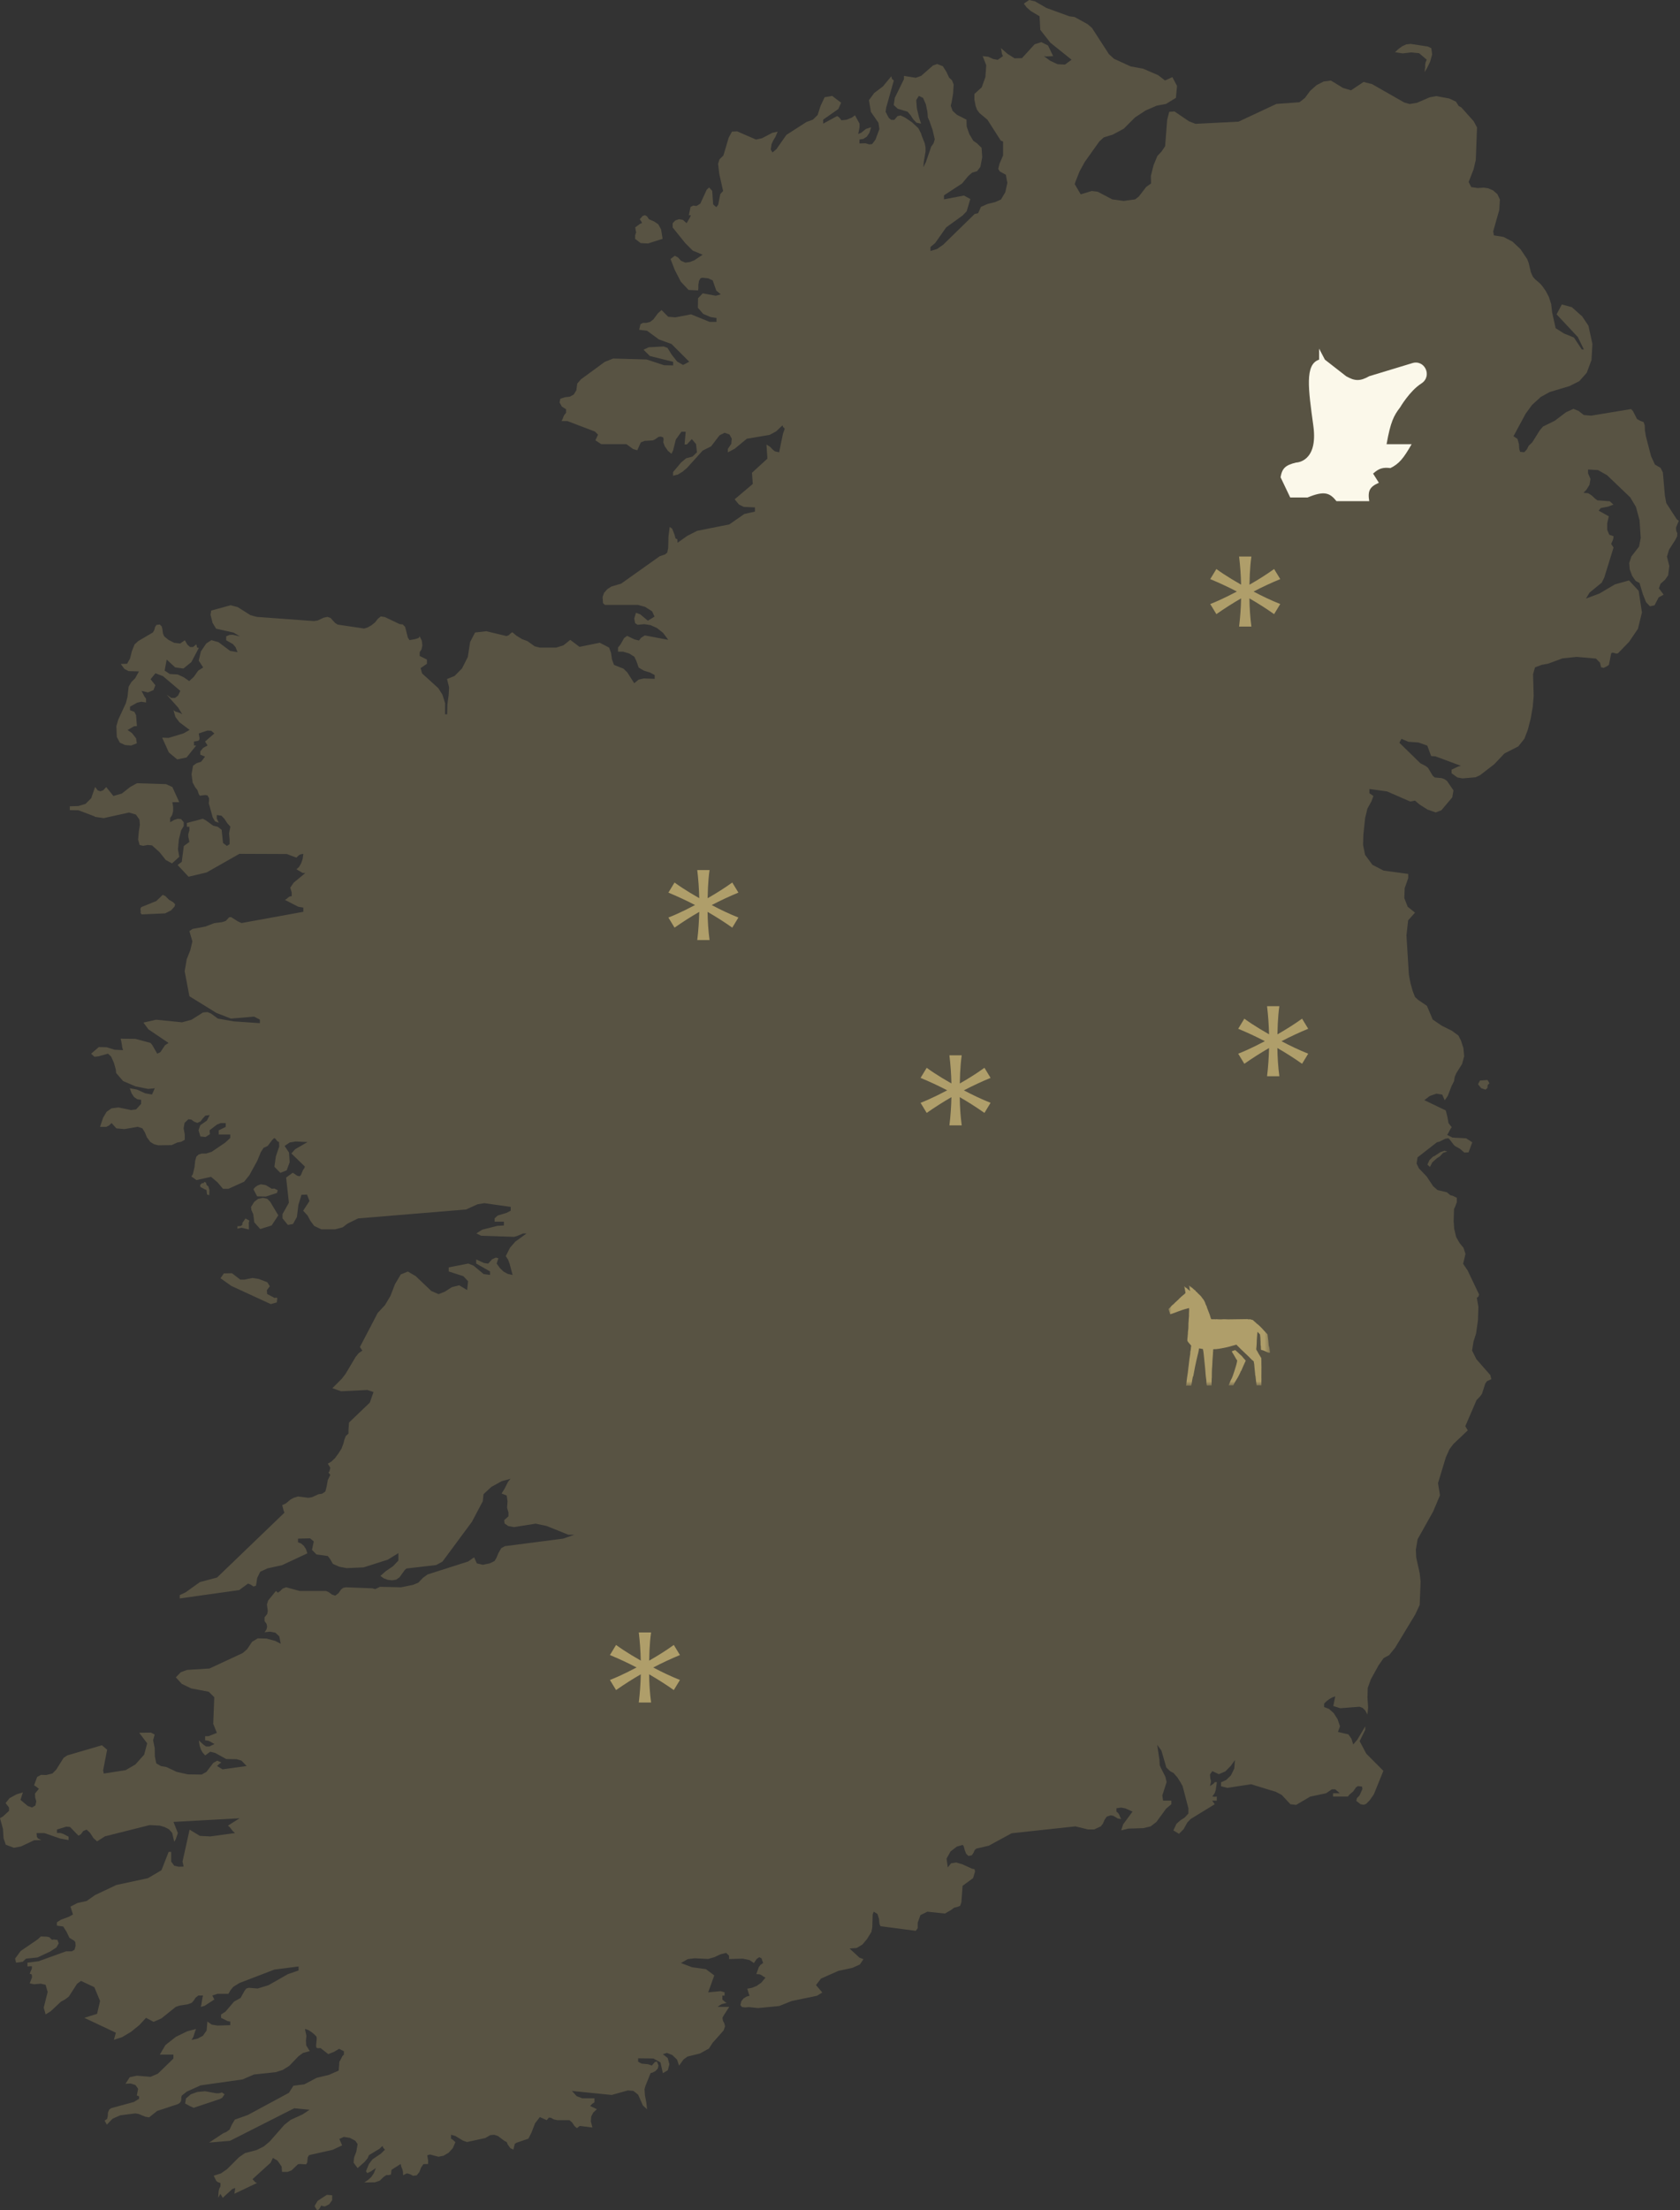 <svg width="289" height="380" viewBox="0 0 289 380" fill="none" xmlns="http://www.w3.org/2000/svg">
<rect x="0" y="0" width="289" height="380" fill="#333333" stroke="none"/>
<path d="M288.41 90.469L288.794 89.542L288.442 89.286L286.632 86.487L286.392 85.127L286.056 81.24L285.656 80.44L284.695 79.88L284.022 78.441L283.126 74.986L282.966 73.994L282.934 73.146L282.742 72.571L282.149 72.347L281.605 72.043L280.9 70.667L280.58 70.331L273.711 71.467L272.446 71.355L271.55 70.651L270.669 70.299L269.42 70.859L267.451 72.347L265.433 73.338L264.873 73.994L263.592 76.042L262.968 76.649L262.648 77.273L262.215 77.753L261.495 77.689L261.351 77.209L261.287 76.329L261.046 75.466L260.358 75.002L262.455 71.115L263.544 69.627L265.049 68.252L266.586 67.404L269.997 66.38L271.678 65.533L272.959 64.093L273.775 61.902L273.935 59.135L273.247 55.999L272.174 54.4L270.397 52.816L268.668 52.353L267.771 54.048L271.422 57.951L272.462 60.078H272.11L270.749 58.031L269.052 57.343L267.611 56.431L267.003 53.712L266.842 52.273L266.442 51.057L265.93 50.065L265.401 49.297L264.953 48.77L264.057 48.002L263.688 47.57L263.352 46.818L262.968 45.219L262.712 44.547L261.543 42.819L260.182 41.54L258.645 40.74L256.98 40.468L256.867 39.78L257.908 36.101L258.02 34.31L257.588 33.382L256.851 32.742L256.003 32.374L255.25 32.263L254.178 32.327L253.089 32.166L252.641 31.287L253.489 29.127L253.873 27.48L254.082 21.913L253.505 20.842L251.392 18.475L250.927 18.219L250.447 17.467L249.31 16.939L247.069 16.523L245.948 16.731L243.754 17.675L242.489 17.883L241.577 17.627L236.021 14.46L234.564 14.092L232.402 15.531L231.025 15.116L228.96 13.852L227.695 14.012L226.462 14.652L225.357 15.643L224.477 16.843L223.532 17.579L219.577 17.867L213.045 20.922L205.648 21.29L204.511 20.842L202.045 19.162L201.133 19.226L200.78 20.618L200.428 25.145L199.772 26.104L199.099 26.808L198.427 28.44L197.978 30.263L198.01 31.543L197.162 32.151L195.913 33.782L195.272 34.278L193.303 34.55L191.334 34.278L188.836 32.966L187.811 32.838L185.906 33.414L184.897 31.687H184.865L184.977 31.319L185.698 29.495L186.61 27.832L189.108 24.329L189.877 23.625L191.43 23.145L193.303 22.137L195.256 20.186L197.066 19.002L198.971 18.171L200.588 17.867L202.285 16.827L202.477 14.78L201.677 13.26L200.412 13.836L199.227 12.924L196.633 11.805L194.504 11.421L191.638 10.109L190.773 9.325L187.843 4.799L187.075 4.143L184.865 2.927L183.937 2.799L179.998 1.36L178.06 0.24L177.036 0L176.123 0.624L176.619 1.28L177.308 1.887L178.829 2.799L178.957 5.134L180.67 7.326L184.337 10.269L183.2 11.101L181.919 11.037L180.654 10.445L179.565 9.645L179.95 9.709L181.167 9.645L180.286 7.822L179.133 7.246L177.98 7.614L175.803 9.997L174.538 10.029L173.321 9.261L172.184 8.27L172.296 8.797L172.328 9.085L172.376 9.309L172.537 9.645L171.64 10.285L170.839 10.141L170.007 9.757L169.046 9.645L169.655 11.229L169.51 13.26L168.886 15.004L167.621 16.155V17.147L167.829 18.203L168.069 18.874L168.502 19.45L169.863 20.586L172.152 24.169L172.553 24.329V26.728L171.944 28.136L171.72 29.047L171.976 29.463L173.033 30.055L173.289 31.447L172.937 33.046L172.2 34.294L171.208 34.742L169.895 35.062L168.742 35.574L168.262 36.661L167.669 36.789L162.241 42.084L161.201 42.803L160.064 43.155V42.468L160.864 41.796L162.77 39.093L165.604 37.045L166.292 36.325L166.917 34.214L165.812 33.622L162.385 34.278V33.59L165.508 31.543L166.548 30.279L167.221 29.687L168.085 29.431L168.646 28.695L168.966 27.048L168.854 25.416L168.069 24.649L167.429 24.201L166.757 23.081L166.292 21.754L166.26 20.57L164.611 19.738L163.875 19.066L163.554 18.187L163.698 17.595L163.955 16.091L164.051 14.524L163.762 13.804L163.266 13.34L162.802 12.348L162.193 11.389L161.217 11.005L160.496 11.261L158.447 13.052L157.534 13.372L155.501 13.052V13.612L153.932 16.811L153.739 18.059L154.428 18.698L156.109 19.194L156.637 19.802L157.102 20.522L157.662 21.098L158.447 21.258L158.094 20.186L157.726 18.634L157.614 17.211L158.062 16.491L158.783 16.827L159.263 17.915L159.535 19.226L159.616 20.202L159.888 20.81L160.432 22.361L160.8 23.945L160.592 24.649L160.192 25.209L159.279 27.864L158.831 28.759L158.911 27.848L159.215 26.056V25.352L159.071 24.633L158.559 23.337L158.447 22.953L157.966 22.026L156.878 21.018L155.693 20.218L154.924 19.85L154.396 19.962L153.835 20.618H153.323L152.923 20.298L152.651 19.834L152.459 19.418L152.346 19.242L152.443 18.523L153.755 13.852L153.531 13.628H153.467L153.323 13.116L151.882 14.86L150.377 15.995L149.48 17.227L149.817 19.242L151.114 21.114L151.274 22.201L150.601 24.009L150.025 24.777L149.528 24.825L148.888 24.633L147.847 24.665V23.993L148.52 23.881L149.112 23.497L149.561 22.841L149.849 21.882L148.968 22.169L148.12 22.841L147.639 23.033L147.863 21.882V21.258L147.079 19.818L146.534 20.218L145.622 20.586L144.757 20.682L144.373 20.202L144.021 19.946L141.603 21.258V20.57L144.213 18.747L144.693 17.659L143.156 16.491L141.859 16.715L141.171 18.171L140.642 19.786L139.842 20.57L138.737 20.97L135.279 23.193L133.565 25.64L132.893 26.216L132.589 25.72L132.717 24.809L133.021 24.153L133.405 23.513L133.773 22.633L132.845 22.841L131.084 23.769L130.043 23.993L126.809 22.585L125.912 22.633L125.352 23.673L124.439 26.744L123.766 27.4L123.526 28.168L123.734 29.911L124.391 32.838L123.911 33.366L123.542 35.222L123.222 35.621L122.678 35.142L122.518 32.822L121.989 32.23L121.573 32.614L120.468 35.014L119.812 35.414L119.235 35.35L118.787 35.59L118.499 37.013H118.851L118.691 37.381L118.115 38.373L117.458 37.797L116.802 37.685L116.193 37.893L115.713 38.373V39.108L117.89 41.812L119.171 43.091L120.868 43.795L119.459 44.739L118.707 45.043L117.906 45.155L117.17 44.851L116.626 44.259L116.081 43.971L115.345 44.531L116.065 46.386L117.106 48.418L118.451 49.857L120.084 49.937L120.132 49.633V48.994L120.244 48.306L120.484 47.858L120.788 47.746L121.829 47.858L122.598 48.21L123.222 49.969L123.991 50.609L123.142 50.849L120.884 50.433L120.084 51.281L120.052 52.912L120.965 53.968L122.229 54.512L123.254 54.672V55.344H122.069L118.883 54.048L116.193 54.56L114.944 54.464L113.808 53.312L113.183 53.856L112.415 54.896L111.854 55.344L111.15 55.52H110.589L110.173 55.744L109.949 56.703L111.294 56.863L113.359 58.367L115.521 59.151L118.563 62.19L117.506 62.749L116.481 62.158L115.553 60.99L114.832 59.822L114.176 59.566L111.598 59.71L110.701 60.126L111.79 61.214L115.793 62.206V62.83L114.24 62.797L111.23 61.806L105.482 61.646L104.025 62.222L99.942 65.213L99.301 65.949L99.141 67.116L98.693 67.836L98.02 68.204L97.188 68.3L96.387 68.556L96.259 69.196L96.644 69.899L97.38 70.363V70.971L97.076 71.339L96.916 71.659L96.788 72.027L96.596 72.395H97.604L102.344 74.202L102.872 74.73L102.424 75.706L103.416 76.362H107.755L108.908 77.209L109.629 77.417L110.237 76.058L110.91 75.802L112.302 75.722L112.655 75.562L113.263 75.13L113.631 75.05L114.096 75.21L114.16 75.594L114.096 76.042L114.352 76.729L114.896 77.513L115.505 78.025L115.793 77.433L116.257 75.578L117.218 74.234H117.954L117.762 76.409H118.163L119.011 75.498L119.732 76.346L119.892 77.769L119.123 78.505L118.034 78.793L117.17 79.513L115.777 81.176V81.8L116.609 81.592L117.426 81.096L118.195 80.44L120.868 77.481L122.325 76.745L123.783 74.842L124.647 74.41L125.48 74.698L125.88 75.418L125.8 76.314L125.207 77.177V77.785L126.392 77.145L128.474 75.434L132.381 74.778L133.517 74.17L134.606 73.13L134.718 73.434L134.75 73.498H134.814L134.99 73.722L134.686 74.586L134.03 77.769L133.309 77.609L132.877 77.257L132.477 76.825L131.852 76.425L132.012 78.857L129.354 81.288L129.498 83.207L126.376 85.847L127.129 86.758L127.961 87.158L129.867 87.238V87.958L128.041 88.374L125.464 90.165L119.924 91.269L118.227 92.133L116.561 93.317L116.513 92.709L116.433 92.677L116.209 92.581L116.049 91.973L115.633 90.901L115.201 90.597L114.992 92.261L114.944 94.228L114.784 95.012L114.432 95.316L113.487 95.636L106.843 100.354L105.194 100.834L104.489 101.282L103.913 101.922L103.656 102.658L103.736 103.697L104.041 104.001H109.725L110.958 104.337L112.174 105.105L112.591 106.017L111.454 106.721L110.125 105.617L109.404 105.361L109.1 106.353L109.26 107.152L109.677 107.424L110.845 107.312L111.934 107.488L113.023 107.984L114.064 108.816L114.96 110.016L110.926 109.248L110.269 109.664L109.917 110.128L109.148 109.936L107.883 109.328L107.371 109.696L106.715 110.847L106.314 111.327V112.047H107.195L108.252 112.367L109.132 112.927L109.485 113.694L109.869 114.782L110.765 115.31L111.806 115.63L112.623 116.062V116.718L110.765 116.654L109.869 116.846L109.1 117.469L107.915 115.614L107.259 114.974L105.626 114.318L105.274 113.375L105.113 112.255L104.777 111.343L103.176 110.511L99.686 111.215L98.1 110.016L96.916 110.959L95.683 111.343H92.865L92 111.135L90.719 110.224L89.807 109.888L88.814 109.28L88.142 108.704L87.837 108.896L87.517 109.216L87.117 109.36L83.659 108.528L81.721 108.752L80.873 110.383L80.472 112.959L79.48 114.926L78.199 116.222L76.902 116.75L77.254 118.189L77.174 119.565L76.966 121.052L76.918 122.812H76.566V120.892L76.101 119.421L75.381 118.301L72.611 115.79L72.355 114.878L73.443 114.126V113.407L72.195 112.783V112.127L72.515 111.647L72.659 110.959L72.563 110.16L72.178 109.392L72.066 109.664L71.474 109.872L70.449 110.064L70.161 109.632L69.697 107.792L69.28 107.36L68.768 107.312L66.206 106.097L65.502 105.985L64.973 106.417L64.541 106.992L63.885 107.52L63.196 107.904L62.636 108.064L58.089 107.392L57.64 107.104L56.856 106.241L56.343 106.065L55.703 106.193L54.63 106.689L54.006 106.785L44.175 106.065L43.07 105.761L40.893 104.385L39.676 104.065L36.329 104.977L36.217 105.697L36.57 107.104L37.178 108.096L40.188 108.768L41.261 109.408L40.012 109.136L39.468 109.168L38.907 109.408V110.08L40.076 110.751L40.524 111.279L40.861 112.127L39.596 111.919L37.594 110.415L36.361 110.064L35.481 110.639L34.552 112.015L34.184 113.583L34.952 114.766L34.104 115.294L33.335 116.382L32.551 117.101L31.606 116.446L30.565 115.966L29.204 115.886L28.324 115.294L28.676 113.407L30.133 114.75L31.558 114.942L32.919 113.838L34.2 111.407L33.928 111.343L33.864 111.247V111.119L33.768 110.783L33.207 111.247H32.695L32.23 110.831L31.798 110.08L30.998 110.639L29.973 110.527L28.98 110.016L28.244 109.408L28.036 108.928L27.956 108.288L27.827 107.712L27.491 107.376L26.915 107.44L26.675 107.808L26.547 108.32L26.306 108.736L23.777 110.224L23.152 110.799L22.688 111.951L22.368 113.231L21.855 114.126L20.767 114.158L21.407 115.022L22.128 115.39L23.905 115.438L23.248 116.622L22.608 117.261L22.128 118.061L21.935 119.805L21.647 120.924L20.35 123.708L20.014 124.859L20.094 126.715L20.622 127.69L21.487 128.09L22.544 128.186L23.536 127.802L23.408 126.939L22.704 126.043L21.951 125.515L23.056 124.875L23.552 124.843L23.408 122.972L23.12 122.396L22.368 122.108V121.5L23.601 120.812L24.305 120.652L25.122 120.78V120.109L24.865 119.789L24.353 118.797L25.458 119.053L26.402 118.653L26.723 117.821L25.906 116.782L26.739 115.758L28.036 116.254L31.014 118.781L30.645 119.581L30.117 119.997H29.445L28.66 119.437L30.645 121.66L31.366 122.828L30.998 122.604L30.213 122.348L29.845 122.108L30.165 123.26L30.87 124.187L32.615 125.499L31.574 126.091L28.996 126.875L27.892 126.827L29.044 129.37L30.485 130.57L32.102 130.234L33.752 128.17H33.367V127.498L33.96 127.402L34.264 127.274L34.328 126.923L34.184 126.107L35.673 125.611L36.329 125.643L36.874 126.107L35.273 127.498L35.705 128.17L34.952 128.586L34.456 129.178V129.754L35.273 130.09L34.6 130.969L33.832 131.209L33.207 131.657L32.951 133.113L33.143 134.552L33.559 135.336L33.976 135.864L34.168 136.472L34.36 136.808L35.321 136.696L35.689 136.76L35.961 137.24V137.639L35.913 138.103L36.586 140.519L36.986 141.222L37.642 141.462L37.29 140.743V140.135L38.091 140.247L38.635 140.822L39.099 141.542L39.628 142.134L39.404 143.286L39.5 144.341V145.141L39.035 145.445L38.363 144.933L38.123 142.662L37.45 142.15L36.666 141.958L35.385 141.03L34.888 140.775L32.151 141.494V142.15H32.583V142.758L32.391 143.43V143.846L32.583 144.757L31.622 145.461L31.27 148.18L30.549 148.724L32.439 150.74L35.545 150.004L41.181 146.805L49.346 146.837L50.996 147.461L51.316 147.141L51.54 146.965L51.796 146.869L52.181 146.805L52.052 147.716L51.796 148.452L51.444 149.06L50.996 149.46L52.052 150.084L52.517 150.116L50.531 151.747L49.923 152.627L50.179 153.427V154.083L49.811 154.147L49.555 154.323L49.315 154.546L49.01 154.722L51.316 155.906L52.181 156.05V156.77L41.549 158.705L40.925 158.417L39.756 157.682L39.419 157.714L38.843 158.337L38.219 158.545L36.858 158.721L35.305 159.313L33.127 159.713L32.583 160.097L33.095 161.856L32.743 163.36L32.118 164.927L31.766 166.991L32.583 171.294L37.226 174.157L39.724 175.132L43.711 174.796L44.703 175.308V175.916L40.22 175.612L37.482 175.132L36.281 174.253L35.689 174.013L34.92 174.077L32.951 175.324L31.318 175.772L26.851 175.324L24.673 175.82L25.522 176.972L28.996 179.323L28.388 179.707L27.587 180.907L27.043 181.163L26.194 179.675L25.874 179.307L23.296 178.619L20.75 178.587L20.863 179.035L21.039 180.123L21.167 180.555L19.726 180.491L18.349 180.059L17.004 180.027L15.675 181.163L16.235 181.69L16.908 181.626L18.573 181.163L19.117 181.658L19.598 182.746L19.918 183.882L19.982 184.49L21.167 185.865L23.328 186.793L25.49 187.225L26.627 187.113L26.146 188.185L24.977 187.977L23.569 187.337L22.32 187.113L22.64 187.993L23.072 188.632L23.616 189L24.273 189.096V189.8L23.408 190.744L22.544 190.856L20.366 190.408L19.165 190.568L18.333 191.16L17.724 192.199L17.212 193.751H18.269L18.733 193.527L19.197 193.095L20.014 194.007L21.391 194.135L23.697 193.735L24.497 194.007L24.913 194.679L25.266 195.542L25.858 196.342L26.515 196.742L27.251 196.918L29.525 196.886L30.501 196.438L31.158 196.326L31.782 195.974V195.062L31.59 193.991L31.75 193.063L32.407 192.439L32.919 192.503L33.399 192.855L33.928 193.063L34.488 192.823L34.888 192.295L35.337 191.815L36.073 191.719L35.593 192.663L34.456 193.463L34.152 194.327L34.472 195.398L35.353 195.494L36.105 195.015L36.057 194.327L37.338 193.351L37.978 193.095H38.827V193.751L37.626 194.343V195.062H39.612V195.654L38.747 196.454L36.409 198.038L35.449 198.342H34.68L34.168 198.501L33.768 198.885L33.575 199.589L33.463 200.661L33.175 201.893L32.919 202.276L33.8 202.9L36.297 202.34L37.418 203.284L38.363 204.404H39.291L41.997 203.172L42.894 202.068L44.255 199.589L44.879 198.07L45.344 197.35L46.032 197.046L46.817 196.022L47.169 195.67L47.425 195.83L47.665 196.182L48.002 196.374L48.034 197.126L47.457 198.821L47.201 200.613L48.226 201.653L49.315 201.221L49.827 199.829L49.715 198.166L48.962 197.03L49.827 196.438L50.836 196.262L52.901 196.358L50.755 197.606L50.131 198.326L52.453 200.581L52.309 200.933L52.132 201.141L51.764 202.036L51.54 202.244L51.124 202.148L50.547 201.749L50.355 201.637L49.218 202.468L49.699 206.787L48.594 208.754V209.474L49.523 210.61L50.403 210.45L51.076 209.234L51.332 207.171L51.86 205.427L52.821 205.395L53.237 206.499L52.148 208.163L52.901 208.978L53.397 209.906L54.054 210.786L55.271 211.362H57.656L58.937 211.026L59.786 210.386L61.595 209.49L80.168 207.955L82.153 207.059L83.306 206.867L87.853 207.507V208.163L87.101 208.547L85.612 208.994L85.084 209.474V210.05H86.685V210.706L85.548 210.77L82.954 211.426L81.945 212.065L82.762 212.465L88.414 212.657L88.91 212.529L89.967 212.081H90.575L88.654 213.473L87.741 214.513L87.005 215.968L87.389 216.56L87.661 217.264L88.174 219.215L87.341 219.023L86.636 218.64L86.012 218.048L85.436 217.248L85.74 216.336L85.292 216.224L84.635 216.528L83.979 217.264L83.242 217.152L81.913 216.544V217.248L84.299 218.608V219.199L83.194 219.055L81.449 217.6L80.552 217.248L77.19 217.904V218.608L79.704 219.423L80.52 220.287L80.36 221.807L78.999 220.991L77.718 221.311L76.534 222.079L75.445 222.51L74.196 221.967L71.506 219.407L70.161 218.624L68.944 219.119L67.951 220.783L67.167 222.814L66.222 224.398L64.973 225.741L61.915 231.596L62.332 232.22L61.707 232.651L61.163 233.323L59.465 236.186L58.793 237.066L57.176 238.682L58.681 239.21L63.18 238.986L64.253 239.337L63.612 241.161L60.042 244.584L59.946 245.848V246.487L59.482 246.903L59.257 247.495L59.065 248.231L58.745 249.079L58.201 249.926L57.624 250.71L57 251.302L56.391 251.654L56.824 252.358L56.664 253.013L56.52 253.125V253.189L56.824 253.589L56.391 254.469L56.199 255.541L55.975 256.436L55.415 256.82L54.774 256.916L53.702 257.412L53.061 257.524L51.268 257.3L50.531 257.524L49.987 257.812L49.17 258.5L48.546 258.788L48.786 259.715L48.93 260.083L37.338 271.232L34.392 272.016L31.958 273.759L30.918 274.255V274.831L41.149 273.391L42.67 272.272L43.086 272.432L43.614 272.784L44.047 272.624L44.239 271.312L44.767 270.24L46 269.665L48.53 269.105L52.869 267.073L52.629 266.337L52.261 265.778L51.796 265.378L51.268 265.186V264.546L53.349 264.498L53.974 265.026L53.669 266.481L54.438 267.265L56.391 267.537L56.792 268.065L57.272 268.897L58.377 269.377L59.626 269.617L62.54 269.489L66.719 268.161L68.528 267.041V268.321L67.599 269.297L66.35 270.144L65.438 270.96L66.03 271.376L66.719 271.632L67.439 271.712L68.144 271.6L68.72 271.2L69.633 269.936L69.921 269.681L75.028 269.089L76.117 268.497L81.193 261.635L83.05 258.116L83.178 256.9L84.523 255.653L86.316 254.661L87.821 254.261L87.389 254.789L86.765 256.021L86.284 256.788L87.165 257.14L87.309 258.116L87.229 259.236L87.469 260.067V260.707L86.733 261.363L86.797 261.939L87.437 262.387L88.414 262.563L92.144 261.971L94.034 262.371L97.764 263.874H98.805L96.868 264.546L86.845 265.842L86.22 266.194L85.756 267.009L85.388 267.873L85.067 268.401L84.235 268.801L83.066 269.041L82.025 268.801L81.561 267.761L80.52 268.481L73.555 270.704L72.739 271.296L71.97 272.112L71.042 272.496L69.008 272.912L65.358 272.832L64.541 273.231L64.061 273.087L59.498 272.912L59.033 273.008L58.665 273.295L58.249 273.903L57.672 274.351L57.096 274.159L56.568 273.759L56.119 273.551H51.572L49.234 272.912L48.626 273.135L48.162 273.583L47.793 273.839L47.473 273.535L46.128 275.183L45.92 275.855L46.064 276.974L45.968 277.502L45.504 278.078V278.718L45.856 279.198L45.952 279.678L45.84 280.157L45.52 280.637L46.465 280.541L47.377 280.717L48.05 281.357L48.29 282.621L47.329 282.125L45.84 281.725L44.335 281.693L43.358 282.285L42.51 283.564L41.741 284.22L36.041 286.875L32.182 287.115L31.094 287.515L30.245 288.395L31.286 289.531L32.887 290.298L35.913 290.874L36.858 291.818L36.682 296.393L37.306 297.944L35.849 298.52H35.289V299.224L35.785 299.288L36.153 299.432L36.89 299.864L36.025 300.279H35.433L34.904 299.896L34.2 299.224L34.328 300.088L34.552 300.791L34.872 301.351L35.305 301.815L36.169 301.175L37.034 301.399L38.907 302.439L40.717 302.471L41.533 302.711L42.43 303.639L38.283 304.214L37.338 303.639L37.69 303.303L38.075 303.031L37.37 302.727L36.698 303.095L35.513 304.646L34.696 305.11L32.311 305.078L30.389 304.646L28.628 303.814L27.699 303.654L26.883 303.191L26.643 302.023L26.611 300.567L26.338 299.192L26.611 298.232L25.97 297.896L23.953 297.928L25.314 299.736L24.801 301.687L23.28 303.383L21.599 304.358L17.852 304.934L17.74 304.39L18.429 300.839L17.532 300.072L11.576 301.815L10.936 302.247L9.671 304.262L9.014 304.934L7.926 305.19L7.061 305.158L6.388 305.526L5.86 306.966L6.116 307.109L6.693 307.557L6.02 308.373L6.052 309.061L6.244 309.701L6.084 310.436L5.508 310.772L4.787 310.516L3.522 309.461L3.939 308.181L2.866 308.501L1.633 309.173L0.961 310.021L1.553 310.772V311.348L0.496 312.324L0 312.612L0.512 314.467L0.608 316.051L0.993 317.171L2.386 317.698L3.603 317.474L5.876 316.403L7.109 316.371L6.517 316.083L6.34 315.795L6.292 315.171H7.637L10.359 316.115L11.8 316.371V315.795L10.856 315.299L10.375 315.155H9.799V314.563L11.4 314.067L12.04 314.115L13.497 315.619L13.93 315.363L14.314 314.819L14.906 314.579L15.499 315.139L16.075 316.035L16.7 316.595L18.061 315.731L25.746 313.796L27.491 313.891L28.308 314.131L29.06 314.515L29.621 315.155L29.973 316.659L30.229 316.243L30.597 315.171L29.845 313.252L41.213 312.628L39.211 313.891L39.532 314.163L40.028 314.803L40.428 315.171L36.169 315.747L34.376 315.651L32.615 314.579L31.398 320.066L31.59 320.929L30.773 320.961L29.973 320.785L29.445 320.066V318.402H29.012L27.779 321.553L25.442 322.929L20.014 324.096L16.363 325.824L14.906 326.848L13.305 327.2L12.12 327.823L12.553 329.167L11.864 329.551L10.455 330.079L9.783 330.511V331.086L10.872 331.23L11.448 332.142L11.944 333.182L12.761 333.678L12.969 333.95L13.001 334.589L12.825 335.213L12.361 335.501H11.368L6.613 337.213L4.723 337.453V338.092H4.915L5.316 338.06L5.508 338.092L5.46 338.54L5.348 338.78L5.236 339.004L5.124 339.356L5.204 339.404H5.348L5.476 339.548L5.508 339.98L5.108 341.004L5.844 341.163L6.997 341.067L7.845 341.259L8.198 342.491L7.525 345.178L7.845 346.346L8.71 345.818L10.487 344.155L11.176 343.787L11.832 343.291L13.257 341.083L13.93 340.588L16.235 341.675L17.212 344.043L16.7 346.25L14.506 346.938L19.934 349.497L19.598 350.713L20.991 350.265L22.528 349.353L23.969 348.185L25.122 346.938L26.419 347.626L27.747 347.05L30.245 345.05L30.918 344.826L32.279 344.618L32.967 344.362L33.319 343.979L33.639 343.483L34.12 343.099H34.92L34.808 343.563L34.648 344.618L34.536 345.05L35.161 344.89L36.874 343.787L36.522 343.099L37.402 342.811H39.291L39.644 342.203L40.124 341.611L41.213 340.94L47.217 338.636L51.364 338.108V338.796L49.539 339.42L46.192 341.323L44.319 341.899L42.814 341.771L42.366 341.899L42.061 342.299L41.389 343.515L40.252 344.155L38.795 345.866L38.027 346.362V346.938L39.163 347.498L39.612 347.578V348.201L37.418 348.265L36.425 348.105L35.673 347.578L35.545 349.113L34.904 350.025L33.96 350.521L32.951 350.729L33.255 350.233L33.559 349.273L33.736 348.857L32.23 349.241L30.261 350.201L28.468 351.608L27.491 353.256H29.829V353.944L27.139 356.551L25.89 357.079L23.552 356.887L22.32 357.143L21.583 358.278L22.464 358.23L23.296 358.486L23.761 359.142L23.536 360.278L23.713 360.374H23.841L23.921 360.454V360.854L23.04 361.397L19.133 362.469L18.781 362.725L18.573 363.237L18.541 363.797L18.429 364.309L17.997 364.613L18.381 365.3L19.373 364.277L20.67 363.701L23.296 363.365L23.873 363.477L24.994 363.941L25.65 364.053L27.027 362.949L30.629 361.765L30.95 361.541L31.142 361.238L31.19 360.87V360.534L31.302 360.278L32.135 359.622L34.504 358.55L41.725 357.527L43.694 356.679L47.441 356.279L48.642 355.895L49.763 355.191L51.348 353.544L52.132 352.968L53.285 352.664L52.677 351.672L52.629 350.873L52.709 350.025L52.453 348.841L53.029 349.033L53.589 349.385L54.07 349.785L54.438 350.153L54.486 350.521L54.374 351.688L54.422 352.056L54.646 352.168L55.142 352.136L56.471 353.176L57.448 352.792L58.329 352.264L59.161 352.68V353.256L58.889 353.528L58.633 354.056L58.377 354.504L58.265 356.007L56.584 356.743L54.47 357.255L52.341 358.374L50.467 358.614L49.699 359.83L42.638 363.637L40.396 364.437L39.884 365.3L39.484 366.164L38.923 366.564L38.395 366.788L35.977 368.387L39.564 368.083L50.611 362.485L53.253 362.741L52.052 363.541L49.987 364.485L48.914 365.332L46.4 368.195L45.392 369.043L44.143 369.667L42.141 370.195L41.101 370.915L39.051 372.962L38.011 373.682L36.762 374.082L37.194 374.961L37.434 375.169L37.931 375.345V375.921L37.722 376.289L37.61 376.721L37.53 377.889L37.914 377.201L38.315 377.889L39.964 376.369L40.476 376.193L40.316 377.185L44.223 375.329L43.967 375.233L43.807 375.089L43.438 374.674L46.56 371.842L46.945 371.027L47.745 371.491L48.45 372.514L48.514 373.426H49.491L50.147 373.17L51.252 372.114L51.636 372.066L52.645 372.13L52.853 371.826L52.933 370.931L53.157 370.547L57.208 369.635L58.857 368.867L58.377 367.764L59.145 367.412L60.186 367.572L61.115 368.068L61.515 368.643L61.291 369.955L60.907 370.963L60.827 371.842L61.515 372.77L62.716 371.714L63.244 371.075L63.468 370.547L65.294 369.443L65.79 368.963L65.918 369.267L65.982 369.363L66.046 369.411L66.222 369.603L65.502 370.307L64.093 371.251L63.468 372.066L62.956 373.314L63.18 373.634L63.853 373.314L64.669 372.754L64.301 373.666L63.869 374.306L63.34 374.786L62.668 375.249L64.509 375.217L65.31 374.945L65.982 374.306L66.462 373.97H66.911L67.247 373.874L67.359 373.058L68.928 372.066L69.04 372.562L69.2 372.946L69.312 373.362L69.344 374.002L70.017 373.666L70.545 373.826L71.058 374.098L71.682 374.018L72.146 373.442L72.435 372.674L72.835 372.098L73.651 372.066V371.491L73.491 370.579L73.956 370.435L75.429 370.819L76.309 370.643L77.174 370.131L77.894 369.347L78.343 368.307L77.846 367.86L77.59 367.716V367.044L78.311 367.236L79.592 368.02L80.328 368.291L83.482 367.604L84.331 367.108L85.003 367.044L85.644 367.252L86.781 368.1L87.181 368.307L87.325 368.691L87.805 369.363L88.318 369.587L88.558 368.595L88.878 368.403L90.895 367.716L91.44 366.644L92.048 365.06L92.865 364.005L94.05 364.533L94.434 364.085L94.802 364.133L95.234 364.389L95.843 364.533H97.957L98.421 364.932L98.821 365.54L99.237 365.908L99.734 365.524L101.911 365.796L101.639 364.74L101.703 363.909L102.055 363.221L102.68 362.645L101.511 362.085L101.879 361.717L102.263 361.461V360.774H100.166L99.205 360.406L98.389 359.51L105.226 360.198L108.027 359.414L108.972 359.51L109.773 360.15L110.589 362.005L111.31 362.661L111.198 361.605L110.942 360.23L110.877 359.206L111.038 358.63L111.918 356.439L112.27 356.343L112.751 356.087L113.151 355.671L113.279 355.143L113.007 354.44L112.655 354.535L112.126 355.143L111.518 354.919L110.349 354.807L109.773 354.472V353.896L112.399 353.928L113.615 354.599L114.032 356.455L114.88 355.943L115.152 354.919L114.864 353.848L114.032 353.192L114.72 352.968L115.649 353.336L116.465 354.12L116.818 355.159L117.57 354.104L118.275 353.592L120.42 353.064L121.957 352.216L122.582 351.24L124.471 349.113L124.727 348.393L124.599 347.881L124.359 347.434L124.279 346.922L124.455 346.586L125.448 345.05H123.446L123.815 344.778L124.183 344.57L125.015 344.362L124.775 344.235L124.263 343.803V343.115H124.647V342.555L123.975 342.347L121.829 342.555L122.87 339.644L121.445 338.572L119.043 338.236L117.138 337.517L118.307 336.845L119.475 336.701L121.829 336.813L122.886 336.509L123.943 336.013L124.919 335.773L125.416 336.253V336.829L127.769 336.765L128.938 337.005L129.691 337.517L130.171 336.813L130.619 336.509L131.004 336.717L131.276 337.517L130.811 337.836L130.523 338.236L130.107 339.42L130.667 339.452L131.02 339.612L131.324 339.836L131.676 340.028L130.956 340.892L130.187 341.435L129.386 341.771L128.554 341.931L128.81 342.811L128.938 343.131L128.41 343.291L127.897 343.611L127.513 344.091L127.369 344.746L127.625 345.082L128.202 345.146L128.858 345.098L130.427 345.258L134.03 344.906L136.207 344.043L140.53 343.147L141.459 342.587L140.37 341.307L141.235 340.188L144.229 338.86L146.614 338.348L147.911 337.772L148.536 336.845L147.847 336.589L146.15 335.021L147.367 334.925L148.344 334.349L149.16 333.374L149.913 332.142L150.057 331.358L150.121 329.151L150.297 328.687L150.953 329.087L151.21 329.935L151.29 330.783L151.466 331.182L157.534 331.982L157.87 331.518V330.575L158.335 329.279L159.519 328.687L162.562 329.007L163.65 328.367L164.131 327.999L164.691 327.871L165.171 327.679L165.38 327.056L165.588 324.24L167.397 322.913L167.733 321.777L167.637 321.377L167.221 321.297L165.524 320.53L164.483 320.226L163.602 320.37L163.042 321.073L162.834 319.554L163.522 318.322L164.611 317.49L165.604 317.203L165.796 317.474L165.956 318.098L166.212 318.738L166.596 319.106L167.173 318.994L167.477 318.546L167.685 318.066L167.957 317.842L170.087 317.346L174.026 315.203L184.993 314.019L187.155 314.547H188.228L189.364 314.019L189.733 313.54L190.005 312.9L190.389 312.34L191.078 312.116L191.542 312.212L192.278 312.66L192.871 312.756L192.663 312.356L192.535 312.02L192.374 311.748L192.054 311.476V310.9L192.839 310.788L193.559 310.916L194.824 311.476L193.207 313.668L192.871 314.707L194.104 314.403L196.681 314.323L197.946 314.019L198.939 313.252L200.604 310.964L201.501 310.213V309.589H200.076L199.948 308.693L200.684 306.406L200.476 305.494L199.692 303.942L199.499 303.495L199.451 302.567L199.067 299.992L199.788 300.983L200.636 303.894L201.277 304.518L201.885 304.854L202.542 305.606L203.102 306.486L203.438 307.109L204.431 310.9V311.812L203.774 312.516L203.054 312.98L202.381 313.572L201.853 314.707L202.814 315.299L203.598 314.515L204.239 313.364L204.815 312.756L208.962 310.213L208.53 309.589H208.722L209.122 309.605H209.314V308.885L208.93 308.933L208.546 308.885L208.962 308.293L209.138 307.765L209.33 306.406H208.978L208.77 306.662L208.145 307.094L208.306 306.422V306.134L208.209 305.83L208.145 305.094L208.546 304.518L209.667 305.046L210.787 304.566L211.748 303.591L212.436 302.615L212.324 304.07L211.748 305.254L210.915 306.054L210.051 306.438V307.125L211.156 307.397L215.206 306.774L219.449 308.069L220.49 308.613L221.979 310.213L222.972 310.325L225.389 308.901L228.127 308.325L229.104 307.653H229.696L230.481 308.325H229.312V308.901H231.81L231.97 308.789L232.082 308.613L232.787 308.005L233.283 307.285L233.619 307.094L234.292 307.173L234.372 307.589L233.859 308.725L233.427 309.157L233.315 309.637L234.052 310.213L234.596 310.309L235.012 310.149L235.589 309.573L236.325 308.533L237.974 304.47L235.028 301.511L233.891 299.368L234.852 297.416V296.825L233.491 299.112L232.787 299.944L232.482 298.952L231.954 298.2L230.161 297.784L230.513 296.809L230.097 295.593L229.44 294.553L228.64 293.833L227.775 293.497V292.922L228.223 292.474L228.688 292.122L229.184 291.85L229.696 291.658L229.36 293.322L230.545 293.705L233.875 293.45L234.388 293.641L234.836 294.073L235.236 294.777L235.348 293.546L235.236 291.914L235.284 290.218L235.813 288.747L237.126 286.364L238.006 285.1L238.967 284.572L239.992 283.309L243.466 277.566L244.219 275.951L244.379 271.936L244.219 270.48L243.626 267.809L243.562 266.433L243.866 264.642L246.54 259.875L247.709 257.092L247.373 254.997L248.734 250.518L249.358 249.159L250.031 248.263L252.496 245.928L252.064 245.224L254.001 240.729L254.642 240.057L254.93 239.657L255.507 237.882L255.811 237.466L256.547 237.13L256.371 236.426L253.969 233.691L253.233 232.204L253.473 230.684L253.921 229.276L254.242 227.021L254.322 224.702L254.05 223.15L254.242 222.974H254.306L254.338 222.91L254.434 222.558L252.464 218.432L251.696 217.296L252.096 215.584L251.76 214.545L251.087 213.729L250.495 212.689L250.159 211.282L250.063 209.97L250.127 207.859L250.319 207.475L250.607 206.691V205.939L249.919 205.603L249.486 205.491L248.894 204.996L247.293 204.612L246.54 203.956L245.419 202.276L244.075 200.869L243.69 200.053L243.85 198.997L247.197 196.39L247.613 196.294L248.606 195.798L249.15 195.702L249.374 195.91L250.079 196.838L250.319 197.062L251.135 197.51L251.904 198.166L252.625 198.134L253.265 196.406L252.224 195.718L249.871 195.59L248.942 195.126L249.15 194.807L249.518 194.103L249.727 193.799L249.182 193.111L248.974 191.975L248.702 190.92L245.019 189.16L245.948 188.44L247.101 188.041L248.093 188.201L248.526 189.176L249.038 188.456L249.71 186.713L250.127 185.897L250.255 185.129L250.527 184.506L251.504 182.954L251.872 181.626L251.744 180.203L251.328 178.923L250.879 178.044L249.743 177.212L248.029 176.364L246.46 175.292L245.468 172.941L243.978 171.933L243.418 171.421L243.018 170.398L242.634 169.022L242.361 167.599L241.945 160.833L242.233 158.241L243.418 156.914L242.153 155.906L241.577 154.418L241.641 152.707L242.249 150.979V150.26L238.006 149.684L236.085 148.692L234.82 146.965L234.484 145.269L234.532 143.526L234.836 140.647L235.22 139.047L235.925 137.767L236.261 136.856L235.573 136.392V135.656L238.599 136.072L242.602 137.815L243.418 137.655L244.203 138.327L245.564 139.191L246.973 139.687L247.949 139.319L249.823 137.096L250.031 135.896L248.926 134.28L248.51 133.977L248.013 133.785L246.796 133.673L246.46 133.369L245.644 132.009L245.227 131.689L244.331 131.225L240.728 127.706L241.08 127.035L242.297 127.546L244.01 127.658L245.532 128.202L246.188 129.994L246.925 130.042L251.312 131.673L250.847 131.785L249.71 132.329V132.953L250.703 133.673L251.6 133.833L253.825 133.641L254.594 133.289L257.028 131.417L258.805 129.546L261.19 128.33L262.231 127.019L262.824 125.467L263.32 123.532L263.672 121.516L263.832 119.645L263.72 115.918L264.057 114.75L265.193 114.318L266.314 114.11L268.78 113.199L271.214 112.943L274.544 113.231L275.248 113.95L275.424 114.734L275.873 114.83L276.369 114.59L276.769 114.318L277.17 112.303L277.426 112.207L278.066 112.383L278.339 112.319L280.244 110.351L281.765 108.112L282.453 105.313L281.893 101.586L280.228 99.795L277.794 100.482L275.136 102.05L272.831 102.914L273.439 101.89L275.537 100.178L275.985 99.267L277.57 94.132L277.154 93.524L277.442 92.885L277.522 92.613L277.57 92.197L276.833 91.941L276.481 91.093V89.957L276.753 88.774L275.008 87.798L275.376 87.35L276.625 87.11L277.554 86.758L276.913 86.183L274.784 86.023L274.352 85.703L273.839 85.207L273.199 84.791L272.398 84.743L272.943 84.151L273.439 83.335L273.599 82.344L273.183 81.384V80.728L274.896 80.824L276.449 81.704L280.436 85.511L281.429 87.174L282.037 89.43L282.245 92.485L281.957 93.972L280.644 95.668L280.26 96.82L280.356 97.907L280.772 99.011L281.365 99.875L282.037 100.242L282.613 102.162L283.158 103.537L283.83 104.241L284.615 104.081L285.335 102.706L286.184 102.242L285.367 101.154L285.656 100.37L286.408 99.699L286.953 98.931L287.161 97.315L286.76 95.7L287.113 94.516L288.217 92.789L288.506 92.197L288.538 91.685L288.361 91.285L288.313 90.757L288.41 90.469ZM56.215 377.377L54.646 378.4L54.134 379.248L54.182 379.44L54.534 380L54.87 379.872L55.287 379.184L55.495 379.312L55.911 379.36L56.632 378.992L57.144 378.289V377.441L56.247 377.377H56.215ZM8.662 335.517L9.703 334.845L10.103 334.126L9.879 333.534L9.254 333.47L8.934 333.518L8.502 333.086L8.102 332.99L7.029 332.942L6.501 333.438L3.57 335.437L2.594 336.749L2.77 337.453L3.923 337.293L4.467 336.765L6.453 336.557L8.678 335.517H8.662ZM38.171 360.742L38.635 360.086L38.187 359.766L37.626 359.91H37.226L35.257 359.558L33.928 359.686L32.823 360.086L31.99 360.79L31.846 361.669L32.711 362.133L33.319 362.405L37.818 360.902L38.171 360.71V360.742ZM242.698 9.005L244.123 9.149L245.435 10.269L245.227 10.733L245.163 11.101V11.581L245.051 12.396L245.468 11.741L246.012 10.621L246.364 9.357L246.22 8.286L245.628 7.998L242.666 7.55L241.913 7.63L241.241 7.934L240.616 8.382L239.976 8.973L241.289 9.181L242.698 9.021V9.005ZM111.486 41.86L113.984 41.06L113.727 39.46L113.247 38.565L112.527 38.085L111.63 37.685L111.31 37.205L110.958 36.997L110.557 37.125L110.061 37.685L110.157 37.845L110.333 38.101L110.445 38.357L110.125 38.469L109.276 39.093L109.404 39.86L109.452 40.004H109.404L109.26 40.468V41.076L110.205 41.796L111.454 41.86H111.486ZM24.353 157.218L28.404 157.042L29.429 156.53L30.021 155.874L30.133 155.49L29.813 155.138L29.06 154.69L28.452 154.067L27.988 153.859L26.899 154.914L24.289 155.97L24.145 156.274L24.209 156.642L24.177 156.946L24.369 157.234L24.353 157.218ZM16.283 140.439L17.852 140.663L22.192 139.703L23.376 140.055L23.985 140.918L24.065 141.814L23.889 142.902L23.761 144.341L24.017 145.285L24.625 145.429L25.41 145.285L26.146 145.349L27.427 146.501L28.516 147.86L29.589 148.452L30.837 147.317L30.613 146.005L30.773 144.309L31.158 142.774L31.606 142.022V141.366L31.158 140.839L30.581 140.775L29.941 140.982L29.268 141.366V140.647L29.605 140.151L29.781 139.495V138.727L29.653 137.927H30.837L29.653 135.32L28.564 134.824L23.569 134.664L22.4 135.304L20.959 136.44L19.502 136.856L18.269 135.32L17.772 135.864L17.276 136.056L16.796 135.88L16.363 135.304L15.691 137.24L14.714 138.215L13.481 138.583L12.008 138.631V139.287L13.513 139.319L16.331 140.391L16.283 140.439ZM43.262 208.083L43.566 208.77L43.743 210.162L44.767 211.314L46.721 210.706L47.873 208.962L46.48 206.627L45.968 206.115L45.216 205.955L44.399 206.131L43.743 206.627L43.182 207.523L43.246 208.051L43.262 208.083ZM45.744 205.731L47.649 205.108L47.777 204.644L47.217 204.356L46.753 204.388L45.728 203.764L44.863 203.62L44.335 203.812L43.871 204.132L43.599 204.484L44.239 205.699L45.728 205.731H45.744ZM254.242 186.409L254.802 187.097L255.555 187.353L255.875 187.049L255.923 186.537L256.227 186.265L255.891 185.689L254.594 185.785L254.258 186.425L254.242 186.409ZM38.523 218.927L37.931 219.775L39.804 221.103L46.577 224.222L47.617 223.934L47.713 223.198L47.473 223.086L47.281 223.182L45.952 222.478L45.904 221.839L46.416 221.151L45.984 220.463L44.527 219.903L43.438 219.727L42.045 220.015H41.341L39.9 218.911L38.539 218.943L38.523 218.927ZM247.725 198.134L246.748 198.773L246.508 198.869L245.9 199.461L245.548 200.229L245.98 200.645L246.396 199.845L247.165 199.157L247.709 198.805L248.253 198.214L248.958 197.99L248.494 197.846L247.709 198.118L247.725 198.134ZM35.112 204.436L35.513 204.596L35.625 205.379L35.993 205.507L36.025 204.596L35.833 203.972L35.577 203.796L35.417 203.316L35.161 203.204L35.017 203.428H34.728L34.424 203.748L34.472 204.084L34.744 204.228L35.112 204.42V204.436ZM42.221 209.506L41.693 210.274V210.562L41.453 210.786L41.117 210.818H40.861L40.828 211.25L41.565 211.09L42.83 211.394L42.798 210.21L42.91 209.874L42.206 209.49L42.221 209.506Z" fill="#AF9E6A" fill-opacity="0.3"/>
<path d="M225.926 73.213C226.791 79.532 222.942 79.532 222.942 79.532C221.18 79.967 220.554 80.469 220.289 82.059L221.947 85.535H224.931C227.802 84.35 228.749 84.715 229.904 86.167H235.541C235.238 84.352 235.664 83.681 237.199 83.007L236.204 81.427C237.215 80.526 237.871 80.327 239.188 80.479C240.663 79.755 241.434 78.827 242.835 76.372H238.525C239.208 72.519 239.769 71.453 240.846 70.053C240.846 70.053 242.503 67.209 244.493 65.945C246.482 64.682 245.067 61.668 242.835 62.47L235.541 64.682C234.023 65.545 233.069 65.566 231.562 64.682L227.915 61.838L226.92 59.942V61.838C224.428 62.642 225.061 66.893 225.926 73.213Z" fill="#FBF8EA"/>
<path d="M208.19 103.855L209.245 105.592C210.62 104.628 212.04 103.724 213.499 102.881C213.465 104.501 213.351 106.121 213.154 107.732H215.269C215.052 106.121 214.954 104.501 214.929 102.881C216.388 103.724 217.808 104.623 219.178 105.592L220.233 103.855C218.656 103.228 217.128 102.497 215.639 101.71C217.133 100.929 218.666 100.212 220.233 99.571L219.178 97.834C217.818 98.812 216.398 99.702 214.939 100.531C214.954 99.922 214.973 99.308 214.998 98.7C215.047 97.698 215.126 96.691 215.269 95.689H213.154C213.347 97.295 213.46 98.91 213.499 100.526C212.947 100.207 212.4 99.889 211.858 99.561C210.97 99.018 210.088 98.452 209.245 97.834L208.19 99.571C209.753 100.217 211.281 100.929 212.775 101.706C212.213 102.001 211.641 102.291 211.074 102.572C210.132 103.031 209.181 103.471 208.19 103.855Z" fill="#AF9E6A"/>
<path d="M169.347 183.593C167.986 184.576 166.567 185.461 165.108 186.29C165.122 185.681 165.142 185.068 165.167 184.459C165.216 183.457 165.295 182.45 165.438 181.448H163.323C163.515 183.054 163.629 184.67 163.668 186.285C163.116 185.967 162.574 185.648 162.027 185.321C161.139 184.777 160.257 184.211 159.414 183.593L158.359 185.33C159.922 185.976 161.45 186.688 162.943 187.465C162.381 187.76 161.81 188.05 161.243 188.331C160.301 188.79 159.35 189.23 158.359 189.614L159.414 191.351C160.789 190.387 162.209 189.483 163.668 188.64C163.629 190.26 163.52 191.881 163.323 193.491H165.438C165.221 191.881 165.122 190.26 165.098 188.64C166.557 189.483 167.977 190.382 169.347 191.351L170.402 189.614C168.824 188.987 167.296 188.256 165.808 187.47C167.301 186.692 168.834 185.971 170.402 185.33L169.347 183.593Z" fill="#AF9E6A"/>
<path d="M125.969 151.736C124.608 152.715 123.189 153.605 121.729 154.433C121.744 153.825 121.764 153.211 121.789 152.603C121.838 151.601 121.917 150.594 122.06 149.592H119.945C120.137 151.198 120.25 152.813 120.29 154.429C119.738 154.11 119.196 153.792 118.648 153.464C117.761 152.921 116.879 152.354 116.036 151.736L114.981 153.473C116.543 154.12 118.072 154.831 119.565 155.609C119.003 155.904 118.431 156.194 117.865 156.475C116.923 156.934 115.972 157.374 114.981 157.758L116.036 159.495C117.411 158.53 118.831 157.627 120.29 156.784C120.25 158.404 120.142 160.024 119.945 161.635H122.06C121.843 160.024 121.744 158.404 121.719 156.784C123.179 157.627 124.598 158.526 125.969 159.495L127.024 157.758C125.446 157.13 123.923 156.4 122.429 155.613C123.923 154.836 125.456 154.115 127.024 153.473L125.969 151.736Z" fill="#AF9E6A"/>
<path d="M115.911 282.824C114.551 283.803 113.131 284.692 111.672 285.521C111.687 284.913 111.706 284.299 111.731 283.69C111.78 282.688 111.859 281.682 112.002 280.68H109.887C110.079 282.286 110.193 283.901 110.232 285.517C109.68 285.198 109.138 284.88 108.591 284.552C107.703 284.009 106.821 283.442 105.978 282.824L104.923 284.561C106.486 285.208 108.014 285.919 109.508 286.697C108.946 286.992 108.374 287.282 107.807 287.563C106.865 288.022 105.914 288.462 104.923 288.846L105.978 290.583C107.353 289.618 108.773 288.715 110.232 287.872C110.193 289.492 110.084 291.112 109.887 292.723H112.002C111.785 291.112 111.687 289.492 111.662 287.872C113.121 288.715 114.541 289.614 115.911 290.583L116.966 288.846C115.389 288.218 113.86 287.488 112.372 286.701C113.865 285.924 115.399 285.203 116.966 284.561L115.911 282.824Z" fill="#AF9E6A"/>
<path d="M223.988 175.145C222.628 176.123 221.208 177.013 219.749 177.842C219.763 177.233 219.783 176.619 219.808 176.011C219.857 175.009 219.936 174.002 220.079 173H217.964C218.156 174.606 218.27 176.221 218.309 177.837C217.757 177.518 217.215 177.2 216.668 176.872C215.78 176.329 214.898 175.763 214.055 175.145L213 176.882C214.563 177.528 216.091 178.24 217.585 179.017C217.023 179.312 216.451 179.602 215.884 179.883C214.942 180.342 213.991 180.782 213 181.166L214.055 182.903C215.43 181.939 216.85 181.035 218.309 180.192C218.27 181.812 218.161 183.432 217.964 185.043H220.079C219.862 183.432 219.763 181.812 219.739 180.192C221.198 181.035 222.618 181.934 223.988 182.903L225.043 181.166C223.466 180.539 221.937 179.808 220.449 179.022C221.942 178.244 223.475 177.523 225.043 176.882L223.988 175.145Z" fill="#AF9E6A"/>
<g clip-path="url(#clip0_694_1230)">
<mask id="mask0_694_1230" style="mask-type:luminance" maskUnits="userSpaceOnUse" x="201" y="221" width="18" height="18">
<path d="M218.491 221H201V238.242H218.491V221Z" fill="white"/>
</mask>
<g mask="url(#mask0_694_1230)">
<path d="M205.562 221.816C205.617 221.871 205.718 222.036 205.775 222.093C205.827 222.145 206.02 222.206 206.007 222.326C206.102 222.368 206.207 222.502 206.309 222.595C206.424 222.702 206.528 222.779 206.624 222.909C206.719 223.037 206.858 223.271 206.961 223.363C207.021 223.416 207.082 223.526 207.122 223.598C207.258 223.843 207.33 223.998 207.405 224.269C207.435 224.374 207.62 224.641 207.61 224.734C207.605 224.779 207.702 225.004 207.732 225.083C207.847 225.383 207.959 225.675 208.076 225.974C208.158 226.187 208.203 226.376 208.268 226.596C208.278 226.626 208.321 226.733 208.338 226.76C208.351 226.783 208.373 226.803 208.395 226.82C208.618 226.83 208.845 226.811 209.069 226.82C209.135 226.823 209.201 226.878 209.254 226.8C209.468 226.863 209.688 226.825 209.905 226.845C210.148 226.866 210.389 226.806 210.629 226.82C210.869 226.833 211.033 226.845 211.281 226.845C212.382 226.84 213.489 226.813 214.588 226.801C214.768 226.886 214.972 226.805 215.169 226.846C215.207 226.855 215.274 226.918 215.336 226.936C215.379 226.948 215.399 226.911 215.424 226.916C215.501 226.931 215.696 227.122 215.764 227.183C215.809 227.225 215.883 227.24 215.881 227.335H215.973C215.976 227.405 216.055 227.417 216.101 227.475C216.162 227.55 216.121 227.56 216.215 227.594C216.283 227.619 216.383 227.719 216.438 227.766C216.689 227.983 216.901 228.183 217.126 228.43C217.308 228.628 217.468 228.829 217.66 229.012C217.703 229.054 217.777 229.082 217.767 229.174C217.84 229.184 217.968 229.321 218.01 229.384C218.077 229.481 218.052 229.558 218.067 229.653C218.154 230.228 218.229 230.794 218.257 231.351C218.396 231.678 218.402 232.077 218.462 232.446C218.469 232.486 218.501 232.521 218.486 232.573C218.442 232.591 218.377 232.554 218.357 232.554C218.351 232.554 218.334 232.573 218.312 232.574C218.117 232.586 217.643 232.309 217.423 232.227C217.273 232.172 217.108 232.122 216.949 232.107C216.954 232.074 216.929 232.059 216.924 232.027C216.907 231.892 216.894 231.733 216.902 231.608C216.911 231.47 216.851 231.34 216.854 231.211C216.859 231.038 216.849 230.826 216.849 230.652C216.849 230.604 216.831 230.535 216.831 230.489C216.831 230.172 216.811 229.87 216.761 229.534C216.756 229.503 216.766 229.463 216.761 229.429C216.699 229.441 216.724 229.409 216.704 229.381C216.67 229.337 216.605 229.296 216.554 229.227C216.517 229.177 216.449 229.124 216.408 229.072C216.392 229.049 216.375 229.029 216.353 229.01L216.295 229.045C216.282 229.092 216.315 229.127 216.315 229.139C216.315 229.162 216.278 229.251 216.278 229.302C216.278 229.423 216.262 229.593 216.25 229.723C216.213 230.125 216.185 230.567 216.18 231.004C216.177 231.286 216.135 231.595 216.108 231.887C216.088 232.11 216.157 232.102 216.245 232.264C216.325 232.407 216.398 232.558 216.484 232.701C216.617 232.925 216.764 233.147 216.887 233.369C216.897 233.387 216.931 233.4 216.944 233.429C216.956 233.452 216.989 233.615 216.987 233.635C216.987 233.684 216.967 233.782 216.967 233.822C216.967 233.849 216.994 233.866 216.994 233.892C216.994 234.014 216.977 234.211 216.991 234.36C217.001 234.461 216.984 234.535 216.991 234.615C217.017 234.922 216.997 235.239 216.997 235.546C216.997 236.003 216.986 236.277 216.991 236.764C216.991 236.824 216.986 236.894 216.991 236.951C217.004 237.101 217.001 237.224 216.991 237.368C216.974 237.637 217.004 237.924 216.991 238.196C216.961 238.186 216.941 238.216 216.932 238.216C216.927 238.216 216.911 238.196 216.886 238.196C216.669 238.189 216.465 238.216 216.257 238.196C216.222 238.192 216.185 238.199 216.152 238.196C216.148 238.162 216.157 238.122 216.152 238.09C216.125 237.912 216.095 237.735 216.08 237.556C216.043 237.129 216.018 236.961 215.965 236.545C215.96 236.505 215.916 236.439 215.916 236.407C215.916 236.345 215.925 236.328 215.916 236.245C215.863 235.656 215.783 235.082 215.751 234.498C215.728 234.461 215.689 234.295 215.689 234.243C215.689 234.233 215.709 234.221 215.706 234.199C215.703 234.181 215.666 234.051 215.659 234.046C215.656 234.043 215.629 234.046 215.613 234.034C215.591 234.018 215.591 233.983 215.568 233.963C215.527 233.927 215.444 233.882 215.402 233.847C215.209 233.679 215.025 233.46 214.833 233.275C214.366 232.826 213.877 232.376 213.4 231.914C213.235 231.753 213.056 231.547 212.865 231.378C212.83 231.348 212.778 231.358 212.793 231.275L212.734 231.251L212.723 231.204C212.669 231.189 212.631 231.216 212.593 231.225C212.094 231.34 211.613 231.517 211.108 231.627C210.435 231.773 209.749 231.92 209.08 231.974C208.99 231.98 208.827 231.954 208.755 231.974C208.745 231.977 208.7 232.022 208.697 232.032C208.678 232.099 208.702 232.252 208.697 232.334C208.695 232.361 208.673 232.376 208.672 232.402C208.657 232.603 208.665 232.793 208.643 232.985C208.61 233.265 208.605 233.587 208.578 233.869C208.548 234.208 208.56 234.526 208.53 234.845C208.498 235.192 208.471 235.618 208.468 235.966C208.466 236.225 208.476 236.525 208.463 236.806C208.455 236.998 208.438 236.944 208.438 237.139C208.438 237.411 208.425 237.73 208.416 238.024C208.415 238.079 208.42 238.132 208.416 238.187L208.381 238.222C208.281 238.222 208.179 238.222 208.079 238.222C208.048 238.222 208.019 238.222 207.988 238.222C207.904 238.222 207.701 238.237 207.639 238.221C207.63 238.219 207.594 238.184 207.59 238.176C207.584 238.164 207.559 238.099 207.557 238.09C207.552 238.069 207.584 238.044 207.58 238C207.574 237.924 207.52 237.828 207.532 237.743C207.545 237.642 207.519 237.388 207.51 237.254C207.5 237.104 207.437 236.876 207.46 236.741C207.469 236.692 207.449 236.839 207.44 236.781C207.382 236.313 207.367 235.855 207.323 235.384C207.29 235.005 207.238 234.597 207.205 234.198C207.185 233.956 207.162 233.719 207.133 233.479C207.082 233.043 207.05 232.526 206.95 232.055C206.945 232.035 206.955 232.007 206.95 231.985L206.915 231.95L206.276 231.834C206.282 231.867 206.256 231.882 206.252 231.914C206.226 232.127 206.181 232.329 206.134 232.541C206.035 232.996 205.909 233.454 205.807 233.914C205.728 234.275 205.645 234.648 205.573 235.009C205.471 235.528 205.373 236.073 205.276 236.597C205.253 236.721 205.22 236.594 205.203 236.717C205.176 236.906 205.126 237.103 205.084 237.298C205.033 237.536 205.021 237.813 204.969 238.044C204.958 238.099 204.896 238.157 204.924 238.244C204.819 238.244 204.714 238.244 204.609 238.244C204.474 238.244 204.304 238.249 204.167 238.244C204.11 238.241 204.052 238.264 204.015 238.209C204.007 238.182 204.053 238.14 204.06 238.114C204.087 237.987 204.097 237.765 204.11 237.628C204.165 237.026 204.235 236.701 204.32 236.107C204.349 235.906 204.364 235.714 204.392 235.503C204.452 235.052 204.5 234.58 204.555 234.128C204.577 233.946 204.6 233.766 204.622 233.589C204.669 233.192 204.776 232.785 204.766 232.379C204.852 232.139 204.851 231.834 204.882 231.567C204.882 231.557 204.902 231.543 204.904 231.518C204.909 231.455 204.899 231.385 204.904 231.32C204.841 231.328 204.846 231.273 204.824 231.25C204.684 231.101 204.502 230.901 204.382 230.737C204.359 230.706 204.257 230.54 204.253 230.517C204.245 230.459 204.25 230.345 204.253 230.283C204.278 229.883 204.355 229.414 204.354 229.004C204.354 228.842 204.42 228.61 204.419 228.468C204.415 228.231 204.449 227.986 204.44 227.746C204.44 227.701 204.434 227.554 204.44 227.512C204.472 227.277 204.477 227.037 204.485 226.818C204.492 226.631 204.549 226.322 204.535 226.116C204.515 225.825 204.572 225.515 204.559 225.208C204.555 225.133 204.542 225.101 204.555 225.019C204.564 224.973 204.534 224.961 204.535 224.918C204.449 224.889 204.392 224.948 204.335 224.961C203.75 225.099 203.174 225.29 202.617 225.502C202.255 225.638 201.873 225.792 201.494 225.915C201.454 225.929 201.394 225.919 201.355 225.964C201.317 225.975 201.265 225.867 201.253 225.834C201.223 225.747 201.21 225.63 201.178 225.537C201.165 225.495 201.13 225.455 201.115 225.413C201.078 225.308 201.073 225.171 200.995 225.091C201.117 224.964 201.245 224.846 201.367 224.719C201.432 224.652 201.604 224.427 201.669 224.392C201.771 224.337 201.826 224.269 201.903 224.207C202.013 224.118 202.103 223.977 202.19 223.913C202.38 223.775 202.476 223.625 202.67 223.484C202.757 223.423 202.865 223.252 202.949 223.181C202.994 223.141 202.999 223.162 203.054 223.101C203.089 223.062 203.246 222.895 203.276 222.879C203.314 222.857 203.344 222.872 203.382 222.822C203.484 222.683 203.594 222.642 203.72 222.532C203.798 222.462 203.841 222.378 203.928 222.321C203.948 222.25 203.913 222.193 203.905 222.138C203.865 221.876 203.826 221.604 203.763 221.349C203.746 221.284 203.7 221.227 203.72 221.148C203.758 221.162 203.781 221.204 203.813 221.23C203.925 221.325 204.027 221.465 204.185 221.475C204.14 221.539 204.2 221.529 204.232 221.556C204.28 221.597 204.349 221.692 204.394 221.719C204.452 221.754 204.425 221.704 204.475 221.777C204.52 221.841 204.557 221.831 204.606 221.858C204.636 221.874 204.681 221.951 204.709 221.963C204.719 221.968 204.747 221.968 204.744 221.951C204.727 221.929 204.706 221.879 204.699 221.856C204.647 221.614 204.606 221.342 204.552 221.113C204.544 221.08 204.502 221.05 204.51 221.008L204.674 221.113C204.986 221.319 205.236 221.569 205.511 221.813C205.527 221.826 205.552 221.821 205.557 221.826" fill="#AF9E6A"/>
<path d="M213.605 233.132C213.764 233.297 213.909 233.562 214.096 233.696C214.123 233.716 214.191 233.846 214.208 233.862C214.213 233.867 214.244 233.861 214.263 233.886C214.329 233.972 214.278 233.979 214.253 234.034C214.002 234.591 213.745 235.15 213.515 235.709H213.473C213.39 235.946 213.267 236.182 213.158 236.407C212.869 237.006 212.574 237.351 212.276 237.944C212.234 238.025 212.185 238.112 212.162 238.197C211.932 238.209 211.69 238.184 211.461 238.197C211.443 238.197 211.43 238.205 211.418 238.219L211.365 238.165L211.538 237.763C211.687 237.299 211.885 237.081 212.049 236.61C212.245 236.045 212.436 235.476 212.604 234.898C212.671 234.67 212.736 234.44 212.781 234.209C212.799 234.118 212.786 233.999 212.849 233.922C212.798 233.859 212.723 233.782 212.683 233.712C212.471 233.337 212.247 232.945 212.017 232.578C211.982 232.523 211.912 232.436 211.938 232.391L211.895 232.332C211.999 232.307 212.097 232.259 212.199 232.224C212.259 232.204 212.317 232.177 212.376 232.157C212.404 232.147 212.447 232.154 212.482 232.134C212.547 232.159 212.579 232.214 212.629 232.256C212.794 232.392 212.971 232.546 213.118 232.701C213.26 232.851 213.475 232.998 213.607 233.135" fill="#AF9E6A"/>
</g>
</g>
<defs>
<clipPath id="clip0_694_1230">
<rect width="17.519" height="17.352" fill="white" transform="translate(201 221)"/>
</clipPath>
</defs>
</svg>
